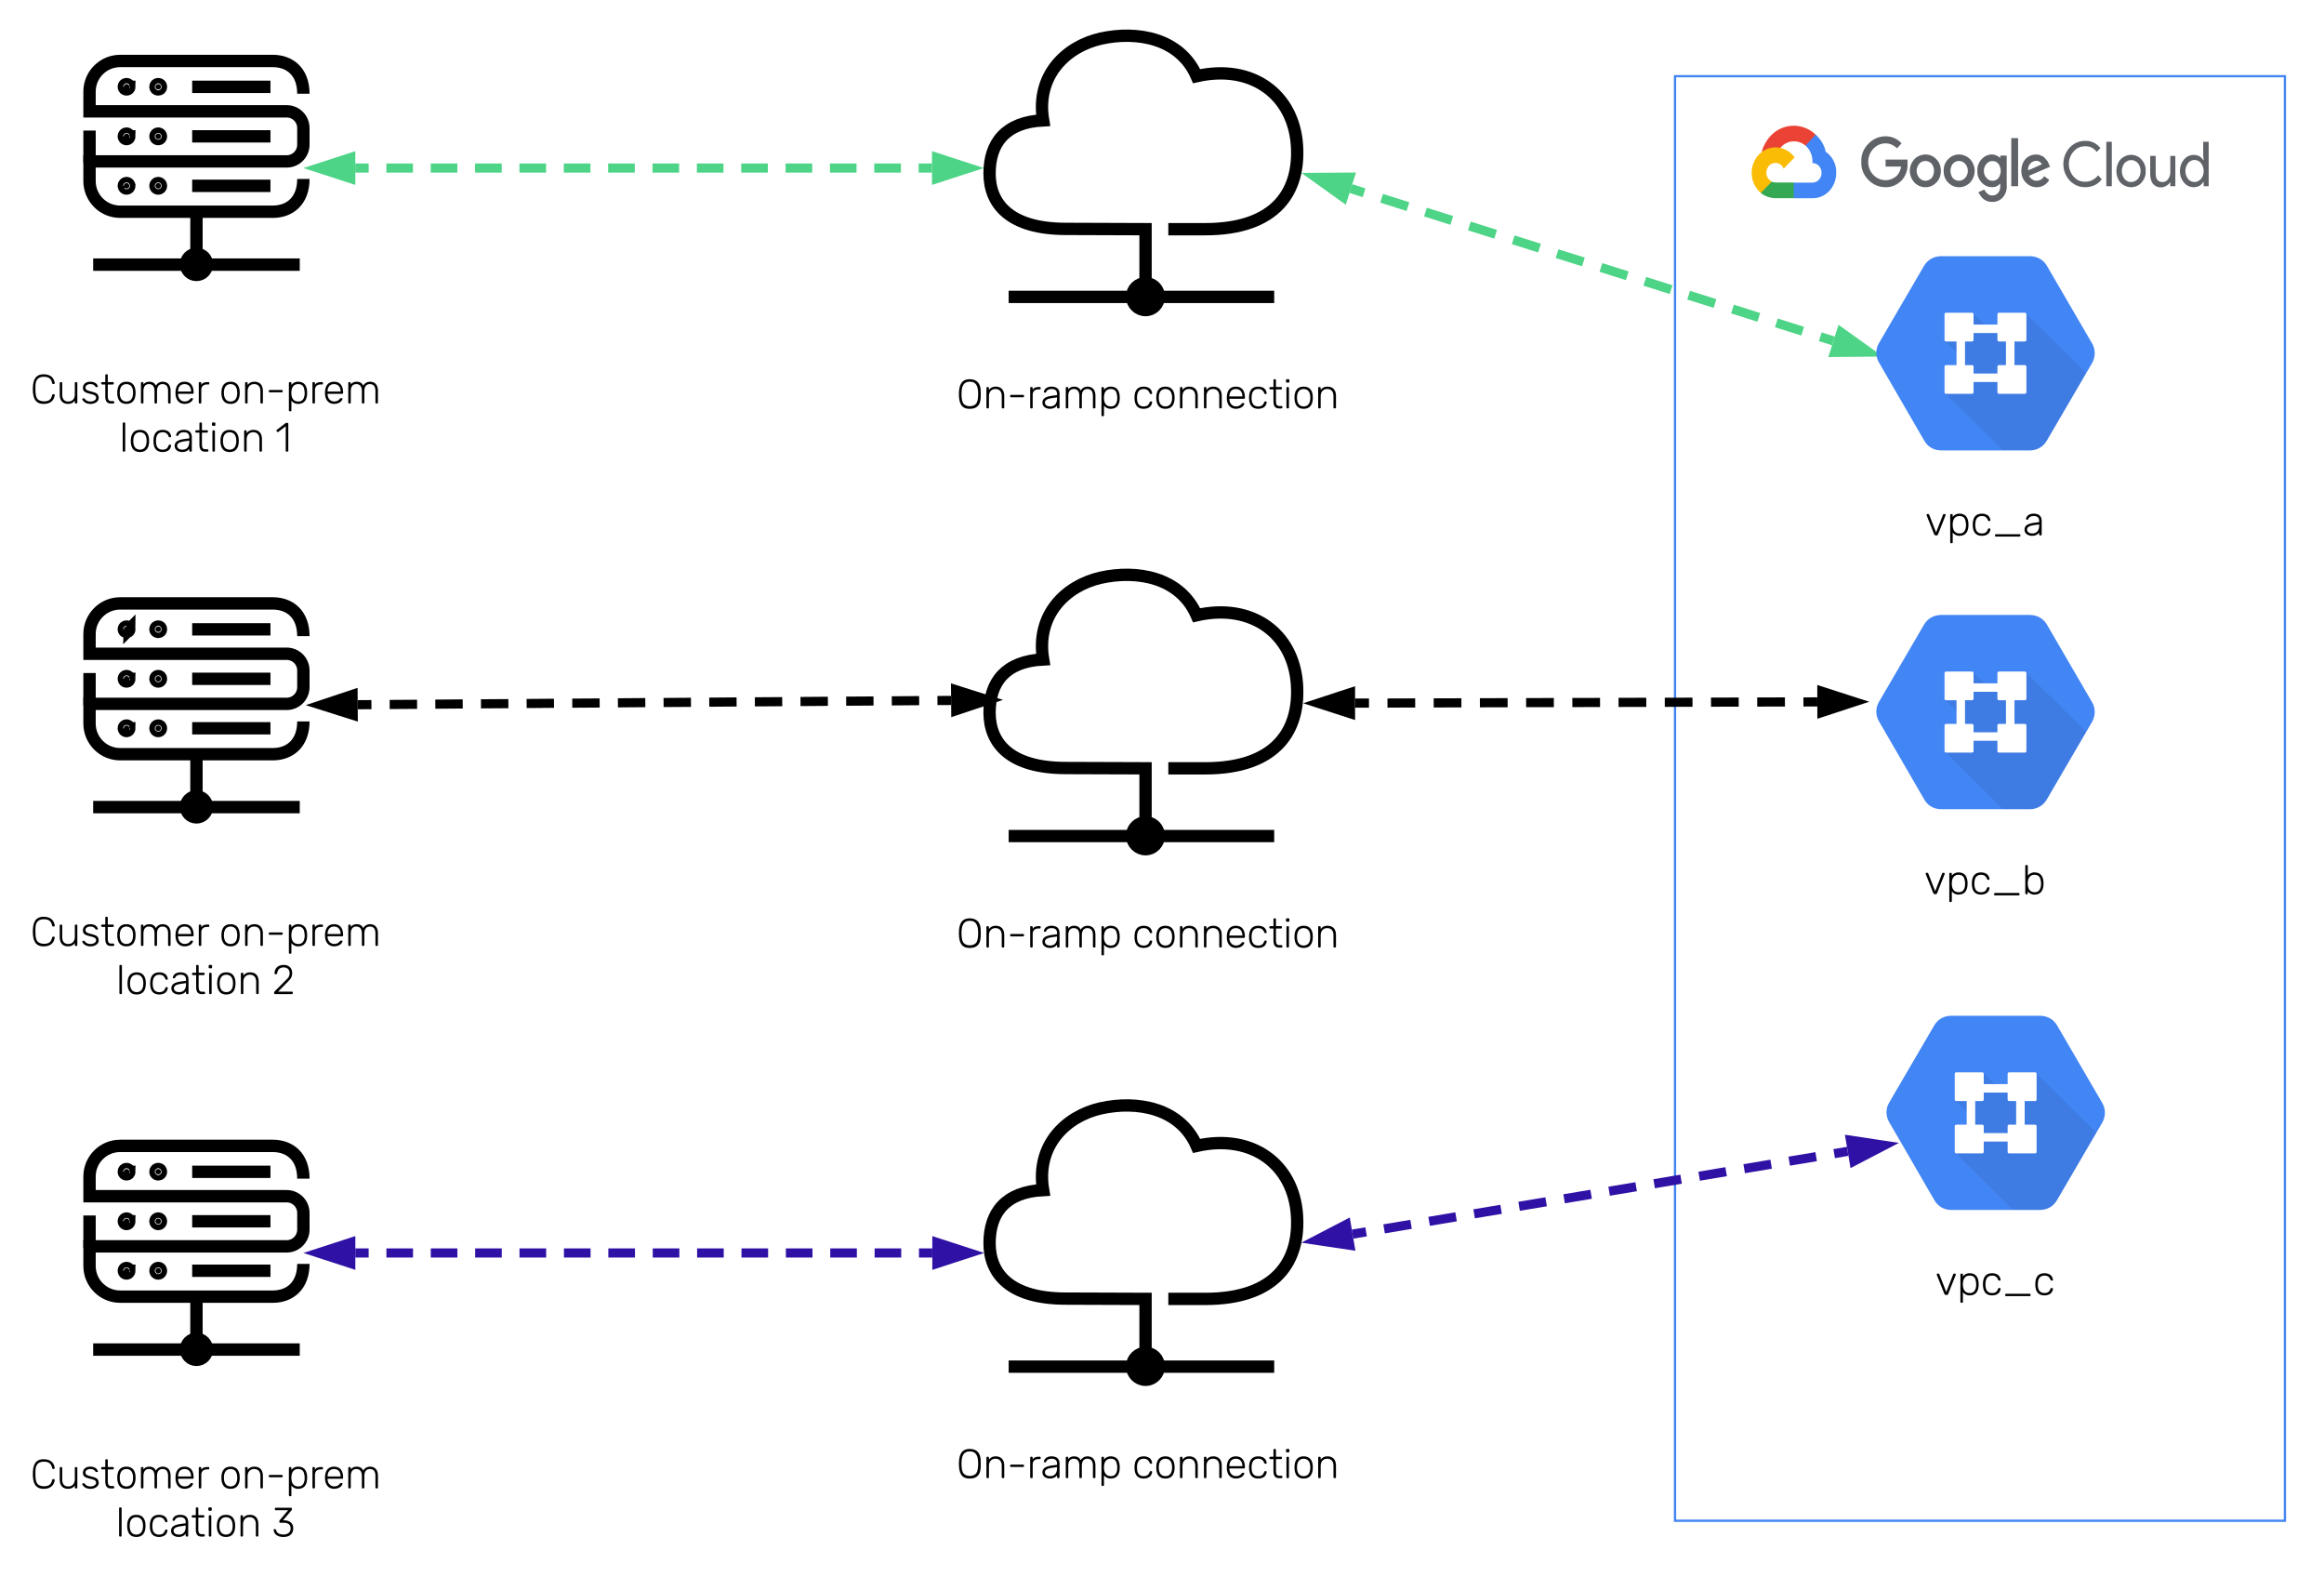 <svg xmlns="http://www.w3.org/2000/svg" xmlns:xlink="http://www.w3.org/1999/xlink" xmlns:lucid="lucid" width="1017" height="690"><g transform="translate(-617 -3098)" lucid:page-tab-id="0_0"><path d="M0 0h2000v5000H0z" fill="#fff"/><path d="M1350 3131.33h266.9v632H1350z" stroke="#4285f4" fill-opacity="0"/><path d="M1407.14 3161.73h1l3.2-3.43.2-1.43c-6-5.64-15.2-5.04-20.4 1.33-1.4 1.8-2.6 3.9-3.2 6.17.4-.14.8-.17 1.2-.07l6.4-1.13s.4-.57.6-.54c2.8-3.36 7.6-3.73 11-.9z" stroke="#000" stroke-opacity="0" stroke-width=".03" fill="#ea4335"/><path d="M1415.94 3164.37c-.6-2.9-2.2-5.5-4.4-7.5l-4.4 4.8c1.8 1.66 3 4.16 3 6.8v.86c2.2 0 4 1.9 4 4.27 0 2.37-1.8 4.3-4 4.3h-8.2l-.8.87v5.13l.8.83h8.2c5.8.07 10.4-4.9 10.4-11.03.2-3.73-1.6-7.23-4.6-9.33z" stroke="#000" stroke-opacity="0" stroke-width=".03" fill="#4285f4"/><path d="M1393.94 3184.7h8v-6.87h-8c-.6 0-1.2-.13-1.6-.36l-1.2.36-3.2 3.44-.4 1.2c2 1.46 4.2 2.23 6.4 2.23z" stroke="#000" stroke-opacity="0" stroke-width=".03" fill="#34a853"/><path d="M1393.94 3162.47c-5.8.03-10.4 5.03-10.4 11.2 0 3.43 1.6 6.66 4 8.76l4.8-4.96c-2-1-3-3.54-2-5.67.8-2.17 3.2-3.13 5.2-2.17 1 .44 1.6 1.2 2 2.17l4.8-4.97c-2-2.76-5.2-4.4-8.4-4.36z" stroke="#000" stroke-opacity="0" stroke-width=".03" fill="#fbbc05"/><path d="M1442.14 3179.9c-2.8.03-5.6-1.13-7.6-3.27-2-2.03-3.2-4.86-3-7.83-.2-2.97 1-5.8 3-7.83 2-2.17 4.8-3.37 7.6-3.34 2.6-.03 5.2 1.07 7 3.07l-2 2.2c-1.4-1.43-3.2-2.2-5-2.17-2-.03-4 .84-5.4 2.4-1.4 1.5-2.2 3.57-2.2 5.7 0 2.14.8 4.17 2.2 5.64 3 3.1 7.6 3.16 10.6.13.8-1.03 1.4-2.33 1.6-3.73h-6.8v-3.07h9.6v1.87c.2 2.63-.8 5.2-2.4 7.1-2 2.1-4.6 3.23-7.2 3.13zm22.2-2.03c-2.6 2.73-6.8 2.73-9.6 0-1.2-1.34-2-3.2-2-5.14 0-1.9.8-3.76 2-5.1 2.8-2.73 7-2.73 9.6 0 1.4 1.34 2 3.2 2 5.1 0 1.94-.6 3.8-2 5.14zm-7.4-2c1.4 1.56 3.6 1.63 5.2.16 0-.06 0-.13.2-.16.6-.84 1-1.97 1-3.14 0-1.13-.4-2.26-1-3.1-1.6-1.56-3.8-1.63-5.4-.13v.13c-.8.84-1.2 1.97-1.2 3.1 0 1.17.4 2.3 1.2 3.14zm22.2 2c-2.8 2.73-7 2.73-9.6 0-1.4-1.34-2-3.2-2-5.14 0-1.9.6-3.76 2-5.1 2.6-2.73 6.8-2.73 9.6 0 1.2 1.34 2 3.2 2 5.1 0 1.94-.8 3.8-2 5.14zm-7.6-2c1.4 1.56 3.8 1.63 5.2.16.2-.06.2-.13.2-.16.8-.84 1.2-1.97 1.2-3.14 0-1.13-.4-2.26-1.2-3.1-1.4-1.56-3.8-1.63-5.2-.13 0 .07 0 .1-.2.13-.6.84-1 1.97-1 3.1 0 1.17.4 2.3 1 3.14zm17.2 10.46c-1.4.04-2.6-.4-3.8-1.26-.8-.77-1.6-1.8-2.2-2.97l2.6-1.17c.4.74.8 1.34 1.4 1.8.6.54 1.2.8 2 .77 1 .07 2-.33 2.6-1.07.8-.9 1-2 1-3.13v-1.03c-1 1.1-2.2 1.7-3.6 1.6-1.8.03-3.4-.74-4.6-2.07-1.2-1.33-2-3.17-1.8-5.07-.2-1.9.6-3.73 1.8-5.06 1.2-1.34 2.8-2.1 4.6-2.1.6 0 1.4.16 2 .5.6.26 1.2.63 1.6 1.13v-1.13h2.8v12.8c.2 2.06-.4 4.06-1.8 5.6-1.2 1.26-2.8 1.93-4.6 1.86zm.2-9.23c1 0 2-.43 2.6-1.2.6-.87 1-1.97 1-3.1 0-1.13-.4-2.27-1-3.13-.6-.8-1.6-1.24-2.6-1.2-1-.04-2 .4-2.6 1.2-.8.83-1.2 1.96-1.2 3.13 0 1.13.4 2.23 1.2 3.07.6.8 1.6 1.23 2.6 1.23zm11.2-18.67v21.04h-3v-21.04h3zm8.2 21.47c-1.8.07-3.6-.7-4.8-2.07-1.4-1.33-2-3.16-2-5.1 0-1.9.6-3.76 1.8-5.13 1.2-1.33 3-2.03 4.6-2 .8-.03 1.6.13 2.2.47.8.26 1.4.66 1.8 1.2.4.43.8.93 1.2 1.43l.6 1.43.4.8-9.2 3.97c.6 1.37 2 2.23 3.4 2.17 1.2 0 2.6-.77 3.2-2l2.2 1.63c-.4.9-1.2 1.63-2 2.2-1 .67-2.2 1.03-3.4 1zm-3.8-7.37l6-2.66c-.2-.47-.6-.84-1-1.1-.4-.27-1-.44-1.6-.4-.8 0-1.8.43-2.4 1.13-.8.8-1.2 1.9-1 3.03zM1529.54 3179.9c-5.2.1-9.4-4.27-9.6-9.73v-.4c0-5.47 4-10 9.2-10.14h.4c2.6-.1 5 1.07 6.6 3.17l-1.6 1.67c-1.2-1.64-3-2.54-5-2.47-2-.03-3.8.73-5 2.17-1.4 1.46-2.2 3.5-2.2 5.6 0 2.1.8 4.1 2.2 5.6 1.2 1.4 3 2.2 5 2.13 2.2.03 4.2-1 5.6-2.8l1.6 1.73c-.8 1.07-1.8 1.94-3 2.54-1.4.63-2.8.96-4.2.93zM1541.14 3179.47h-2.4v-19.44h2.4v19.44zM1544.94 3167.77c2.6-2.7 6.8-2.7 9.2 0 1.2 1.36 2 3.2 1.8 5.06.2 1.87-.6 3.7-1.8 5.07-2.4 2.67-6.6 2.67-9.2 0-1.2-1.37-1.8-3.2-1.8-5.07 0-1.86.6-3.7 1.8-5.06zm1.8 8.56c1.4 1.67 4 1.74 5.6.17 0-.07 0-.13.2-.17.8-.96 1.2-2.2 1.2-3.5 0-1.3-.4-2.53-1.2-3.5-1.6-1.66-4-1.73-5.6-.16-.2.06-.2.13-.2.16-.8.97-1.2 2.2-1.2 3.5 0 1.3.4 2.54 1.2 3.47v.03zM1568.94 3179.47h-2.2v-1.84c-.4.7-1 1.27-1.8 1.67-.6.43-1.4.67-2.2.67-1.4.1-2.6-.47-3.6-1.54-.8-1.13-1.2-2.6-1.2-4.06v-8.17h2.4v7.7c0 2.5 1 3.73 3 3.73 1 .04 1.8-.43 2.4-1.2.6-.83 1-1.83 1-2.86v-7.37h2.2v13.27zM1576.94 3179.9c-1.6 0-3.2-.73-4.2-2.03-1.2-1.37-1.8-3.17-1.8-5.04 0-1.86.6-3.66 1.8-5.03 1-1.3 2.6-2.03 4.2-2.03.8-.04 1.8.2 2.6.63.6.37 1.2.93 1.6 1.63h.2l-.2-1.83v-6.17h2.4v19.44h-2.2v-1.84h-.2c-.4.7-1 1.27-1.6 1.64-.8.43-1.8.66-2.6.63zm.4-2.27c1 0 2-.46 2.8-1.3.8-.96 1.2-2.23 1.2-3.5 0-1.26-.4-2.53-1.2-3.5-1.4-1.66-3.8-1.8-5.4-.26 0 .06-.2.16-.2.26-.8.97-1.2 2.2-1.2 3.5 0 1.27.4 2.5 1.2 3.47.6.87 1.8 1.33 2.8 1.33z" stroke="#000" stroke-opacity="0" stroke-width=".03" fill="#5f6368"/><path d="M773.54 3406.32l6-.05m7.98-.06l12-.08m7.98-.06l11.98-.1m8-.05l11.98-.08m8-.06l11.97-.1m8-.05l11.98-.08m8-.06l11.98-.1m8-.05l11.98-.08m8-.06l11.97-.1m8-.05l11.97-.08m8-.06l11.98-.1m8-.05l11.97-.08m8-.06l11.98-.1m8-.05l5.98-.03" stroke="#000" stroke-width="4" fill="none"/><path d="M757.27 3406.44l14.23-4.74.07 9.27zM1049.48 3404.24l-14.23 4.75-.07-9.28z" stroke="#000" stroke-width="4"/><path d="M1210 3405.6h6.07m8.1-.02l12.13-.04m8.1-.02l12.12-.03m8.1-.03l12.13-.03m8.1-.03l12.13-.02m8.1-.02l12.12-.03m8.1-.03l12.13-.03m8.1-.02l12.13-.03m8.1-.02l12.12-.04m8.1-.02l12.13-.03m8.1 0l6.07-.03" stroke="#000" stroke-width="4" fill="none"/><path d="M1193.73 3405.66l14.26-4.68v9.28zM1428.54 3405.03l-14.26 4.67-.02-9.27z" stroke="#000" stroke-width="4"/><path d="M656.18 3406.7v-14.25" stroke="#000" stroke-width="5.41" fill-opacity="0"/><path d="M687.44 3373.33c0 .66-.47 1.13-1.22 1.13-.65 0-1.2-.47-1.2-1.13 0-.75.55-1.22 1.2-1.22.75 0 1.22.48 1.22 1.23zM673.6 3373.33c0 .66-.57 1.13-1.23 1.13-.65 0-1.2-.47-1.2-1.13 0-.75.55-1.22 1.2-1.22.66 0 1.22.48 1.22 1.23zM687.44 3394.98c0 .65-.47 1.2-1.22 1.2-.65 0-1.2-.55-1.2-1.2 0-.66.55-1.22 1.2-1.22.75 0 1.22.56 1.22 1.22zM673.6 3394.98c0 .65-.57 1.2-1.23 1.2-.65 0-1.2-.55-1.2-1.2 0-.66.55-1.22 1.2-1.22.66 0 1.22.56 1.22 1.22zM687.44 3416.62c0 .66-.47 1.22-1.22 1.22-.65 0-1.2-.56-1.2-1.22 0-.66.55-1.22 1.2-1.22.75 0 1.22.56 1.22 1.22zM673.6 3416.62c0 .66-.57 1.22-1.23 1.22-.65 0-1.2-.56-1.2-1.22 0-.66.55-1.22 1.2-1.22.66 0 1.22.56 1.22 1.22zM707.56 3451c0 2.54-2.06 4.6-4.6 4.6-2.5 0-4.57-2.06-4.57-4.6 0-2.52 2.05-4.58 4.57-4.58 2.53 0 4.6 2.06 4.6 4.6z" stroke="#000" stroke-width="5.41"/><path d="M702.97 3453.16v-25.1M657.77 3451.1h90.4M749.76 3413.62c0 9.65-6 14.34-13.38 14.34h-66.8c-7.4 0-13.4-6-13.4-13.4v-8.62h86.28c4.03 0 7.3-3.28 7.3-7.3v-7.32c0-4.03-3.27-7.3-7.3-7.3h-86.28v-8.63c0-7.4 6-13.4 13.4-13.4h66.8c7.4 0 13.38 4.68 13.38 14.33M701.1 3373.33h34.25M701.1 3394.98h34.25M701.1 3416.62h34.25" stroke="#000" stroke-width="5.41" fill-opacity="0"/><path d="M749.76 3376.33v37.3c0 9.64-6 14.33-13.38 14.33h-66.8c-7.4 0-13.4-6-13.4-13.4v-39.17c0-7.4 6-13.4 13.4-13.4h66.8c7.4 0 13.38 4.68 13.38 14.33zM707.56 3451v.1c0 2.53-2.06 4.6-4.6 4.6-2.5 0-4.57-2.07-4.57-4.6v-.1c0-2.52 2.05-4.5 4.57-4.5 2.53 0 4.6 1.98 4.6 4.5z" stroke="#000" stroke-opacity="0" fill="#fff" fill-opacity="0"/><path d="M608.88 3490.24h195.6v62.08h-195.6z" fill="#fff"/><use xlink:href="#a" transform="matrix(1,0,0,1,613.878,3495.236) translate(16.316 16.622)"/><use xlink:href="#b" transform="matrix(1,0,0,1,613.878,3495.236) translate(99 16.622)"/><use xlink:href="#c" transform="matrix(1,0,0,1,613.878,3495.236) translate(53.907 37.689)"/><use xlink:href="#d" transform="matrix(1,0,0,1,613.878,3495.236) translate(122.138 37.689)"/><path d="M656.18 3169.36v-14.24" stroke="#000" stroke-width="5.41" fill-opacity="0"/><path d="M687.44 3136c0 .66-.47 1.13-1.22 1.13-.65 0-1.2-.47-1.2-1.13 0-.75.55-1.2 1.2-1.2.75 0 1.22.45 1.22 1.2zM673.6 3136c0 .66-.57 1.13-1.23 1.13-.65 0-1.2-.47-1.2-1.13 0-.75.55-1.2 1.2-1.2.66 0 1.22.45 1.22 1.2zM687.44 3157.65c0 .66-.47 1.22-1.22 1.22-.65 0-1.2-.56-1.2-1.22 0-.66.55-1.22 1.2-1.22.75 0 1.22.56 1.22 1.22zM673.6 3157.65c0 .66-.57 1.22-1.23 1.22-.65 0-1.2-.56-1.2-1.22 0-.66.55-1.22 1.2-1.22.66 0 1.22.56 1.22 1.22zM687.44 3179.3c0 .65-.47 1.2-1.22 1.2-.65 0-1.2-.55-1.2-1.2 0-.66.55-1.22 1.2-1.22.75 0 1.22.56 1.22 1.2zM673.6 3179.3c0 .65-.57 1.2-1.23 1.2-.65 0-1.2-.55-1.2-1.2 0-.66.55-1.22 1.2-1.22.66 0 1.22.56 1.22 1.2zM707.56 3213.68c0 2.53-2.06 4.6-4.6 4.6-2.5 0-4.57-2.07-4.57-4.6s2.05-4.6 4.57-4.6c2.53 0 4.6 2.07 4.6 4.6z" stroke="#000" stroke-width="5.41"/><path d="M702.97 3215.84v-25.1M657.77 3213.78h90.4M749.76 3176.3c0 9.65-6 14.33-13.38 14.33h-66.8c-7.4 0-13.4-6-13.4-13.4v-8.62h86.28c4.03 0 7.3-3.27 7.3-7.3v-7.3c0-4.03-3.27-7.3-7.3-7.3h-86.28v-8.63c0-7.4 6-13.4 13.4-13.4h66.8c7.4 0 13.38 4.68 13.38 14.33M701.1 3136h34.25M701.1 3157.65h34.25M701.1 3179.3h34.25" stroke="#000" stroke-width="5.41" fill-opacity="0"/><path d="M749.76 3139v37.3c0 9.65-6 14.33-13.38 14.33h-66.8c-7.4 0-13.4-6-13.4-13.4v-39.16c0-7.4 6-13.4 13.4-13.4h66.8c7.4 0 13.38 4.68 13.38 14.33zM707.56 3213.68v.1c0 2.53-2.06 4.6-4.6 4.6-2.5 0-4.57-2.07-4.57-4.6v-.1c0-2.53 2.05-4.5 4.57-4.5 2.53 0 4.6 1.97 4.6 4.5z" stroke="#000" stroke-opacity="0" fill="#fff" fill-opacity="0"/><path d="M608.88 3252.9h195.6v62.1h-195.6z" fill="#fff"/><use xlink:href="#a" transform="matrix(1,0,0,1,613.878,3257.91) translate(16.316 16.622)"/><use xlink:href="#b" transform="matrix(1,0,0,1,613.878,3257.91) translate(99 16.622)"/><use xlink:href="#c" transform="matrix(1,0,0,1,613.878,3257.91) translate(55.347 37.689)"/><use xlink:href="#e" transform="matrix(1,0,0,1,613.878,3257.91) translate(123.578 37.689)"/><path d="M656.18 3644v-14.23" stroke="#000" stroke-width="5.41" fill-opacity="0"/><path d="M687.44 3610.66c0 .65-.47 1.12-1.22 1.12-.65 0-1.2-.47-1.2-1.12 0-.75.55-1.22 1.2-1.22.75 0 1.22.47 1.22 1.22zM673.6 3610.66c0 .65-.57 1.12-1.23 1.12-.65 0-1.2-.47-1.2-1.12 0-.75.55-1.22 1.2-1.22.66 0 1.22.47 1.22 1.22zM687.44 3632.3c0 .66-.47 1.22-1.22 1.22-.65 0-1.2-.56-1.2-1.22 0-.65.55-1.22 1.2-1.22.75 0 1.22.57 1.22 1.22zM673.6 3632.3c0 .66-.57 1.22-1.23 1.22-.65 0-1.2-.56-1.2-1.22 0-.65.55-1.22 1.2-1.22.66 0 1.22.57 1.22 1.22zM687.44 3653.95c0 .65-.47 1.22-1.22 1.22-.65 0-1.2-.57-1.2-1.22 0-.66.55-1.22 1.2-1.22.75 0 1.22.56 1.22 1.22zM673.6 3653.95c0 .65-.57 1.22-1.23 1.22-.65 0-1.2-.57-1.2-1.22 0-.66.55-1.22 1.2-1.22.66 0 1.22.56 1.22 1.22zM707.56 3688.34c0 2.53-2.06 4.6-4.6 4.6-2.5 0-4.57-2.07-4.57-4.6s2.05-4.6 4.57-4.6c2.53 0 4.6 2.07 4.6 4.6z" stroke="#000" stroke-width="5.41"/><path d="M702.97 3690.5v-25.12M657.77 3688.43h90.4M749.76 3650.95c0 9.65-6 14.33-13.38 14.33h-66.8c-7.4 0-13.4-6-13.4-13.4v-8.6h86.28c4.03 0 7.3-3.3 7.3-7.32v-7.3c0-4.04-3.27-7.32-7.3-7.32h-86.28v-8.62c0-7.4 6-13.4 13.4-13.4h66.8c7.4 0 13.38 4.68 13.38 14.34M701.1 3610.66h34.25M701.1 3632.3h34.25M701.1 3653.95h34.25" stroke="#000" stroke-width="5.41" fill-opacity="0"/><path d="M749.76 3613.66v37.3c0 9.64-6 14.32-13.38 14.32h-66.8c-7.4 0-13.4-6-13.4-13.4v-39.16c0-7.4 6-13.4 13.4-13.4h66.8c7.4 0 13.38 4.68 13.38 14.34zM707.56 3688.34v.1c0 2.52-2.06 4.58-4.6 4.58-2.5 0-4.57-2.06-4.57-4.6v-.08c0-2.53 2.05-4.5 4.57-4.5 2.53 0 4.6 1.97 4.6 4.5z" stroke="#000" stroke-opacity="0" fill="#fff" fill-opacity="0"/><path d="M608.88 3727.56h195.6v62.1h-195.6z" fill="#fff"/><use xlink:href="#a" transform="matrix(1,0,0,1,613.878,3732.562) translate(16.316 16.622)"/><use xlink:href="#b" transform="matrix(1,0,0,1,613.878,3732.562) translate(99 16.622)"/><use xlink:href="#c" transform="matrix(1,0,0,1,613.878,3732.562) translate(53.764 37.689)"/><use xlink:href="#f" transform="matrix(1,0,0,1,613.878,3732.562) translate(121.996 37.689)"/><path d="M1124.1 3227.78c0 3.24-2.56 5.88-5.8 5.88-3.22 0-5.9-2.64-5.9-5.88 0-3.24 2.68-5.88 5.9-5.88 3.24 0 5.8 2.64 5.8 5.88z" stroke="#000" stroke-width="5.39"/><path d="M1118.3 3230.54v-32.28l-34.86-.12c-24.37 0-33.4-10.8-33.4-24.23 0-13.3 6.88-22.43 23.44-23.27-3.23-19.44 9.83-32.28 25.3-35.76 15.76-3.48 34.6-.24 41.88 16.44 24.23-5.5 42.4 8.05 43.9 30.25 1.34 19.8-8.76 36.7-40.13 36.7h-16.16M1058.4 3227.9h116.2" stroke="#000" stroke-width="5.39" fill-opacity="0"/><path d="M1124.1 3227.78c0 3.24-2.56 5.88-5.8 5.88-3.22 0-5.9-2.64-5.9-5.88 0-3.24 2.68-5.88 5.9-5.88 3.24 0 5.8 2.64 5.8 5.88M1144.43 3198.26h-61c-24.36 0-33.38-10.92-33.38-24.35 0-13.3 6.87-22.43 23.43-23.27-3.23-19.44 9.83-32.28 25.3-35.64 15.76-3.6 34.6-.37 41.88 16.3 24.23-5.63 42.4 8.05 43.9 30.13 1.34 19.9-8.76 36.83-40.13 36.83z" stroke="#000" stroke-opacity="0" stroke-width=".99" fill="#fff" fill-opacity="0"/><path d="M1021.16 3255.06h195.6v62.08h-195.6z" fill="#fff"/><use xlink:href="#g" transform="matrix(1,0,0,1,1026.158,3260.058) translate(9.284 16.622)"/><use xlink:href="#h" transform="matrix(1,0,0,1,1026.158,3260.058) translate(86.298 16.622)"/><path d="M1124.1 3463.65c0 3.24-2.56 5.88-5.8 5.88-3.22 0-5.9-2.64-5.9-5.88 0-3.24 2.68-5.88 5.9-5.88 3.24 0 5.8 2.64 5.8 5.88z" stroke="#000" stroke-width="5.39"/><path d="M1118.3 3466.4v-32.27l-34.86-.12c-24.37 0-33.4-10.8-33.4-24.23 0-13.32 6.88-22.44 23.44-23.28-3.23-19.45 9.83-32.3 25.3-35.77 15.76-3.48 34.6-.24 41.88 16.44 24.23-5.52 42.4 8.04 43.9 30.24 1.34 19.8-8.76 36.73-40.13 36.73h-16.16M1058.4 3463.77h116.2" stroke="#000" stroke-width="5.39" fill-opacity="0"/><path d="M1124.1 3463.65c0 3.24-2.56 5.88-5.8 5.88-3.22 0-5.9-2.64-5.9-5.88 0-3.24 2.68-5.88 5.9-5.88 3.24 0 5.8 2.64 5.8 5.88M1144.43 3434.13h-61c-24.36 0-33.38-10.92-33.38-24.36 0-13.32 6.87-22.44 23.43-23.28-3.23-19.45 9.83-32.3 25.3-35.65 15.76-3.6 34.6-.36 41.88 16.32 24.23-5.64 42.4 8.04 43.9 30.12 1.34 19.9-8.76 36.83-40.13 36.83z" stroke="#000" stroke-opacity="0" stroke-width=".99" fill="#fff" fill-opacity="0"/><path d="M1021.16 3490.92h195.6v62.1h-195.6z" fill="#fff"/><use xlink:href="#g" transform="matrix(1,0,0,1,1026.158,3495.922) translate(9.284 16.622)"/><use xlink:href="#h" transform="matrix(1,0,0,1,1026.158,3495.922) translate(86.298 16.622)"/><path d="M1124.1 3695.78c0 3.24-2.56 5.88-5.8 5.88-3.22 0-5.9-2.64-5.9-5.88 0-3.24 2.68-5.88 5.9-5.88 3.24 0 5.8 2.64 5.8 5.88z" stroke="#000" stroke-width="5.39"/><path d="M1118.3 3698.54v-32.28l-34.86-.12c-24.37 0-33.4-10.8-33.4-24.23 0-13.3 6.88-22.43 23.44-23.27-3.23-19.44 9.83-32.28 25.3-35.76 15.76-3.48 34.6-.24 41.88 16.44 24.23-5.5 42.4 8.05 43.9 30.25 1.34 19.8-8.76 36.7-40.13 36.7h-16.16M1058.4 3695.9h116.2" stroke="#000" stroke-width="5.39" fill-opacity="0"/><path d="M1124.1 3695.78c0 3.24-2.56 5.88-5.8 5.88-3.22 0-5.9-2.64-5.9-5.88 0-3.24 2.68-5.88 5.9-5.88 3.24 0 5.8 2.64 5.8 5.88M1144.43 3666.26h-61c-24.36 0-33.38-10.92-33.38-24.35 0-13.3 6.87-22.43 23.43-23.27-3.23-19.44 9.83-32.28 25.3-35.64 15.76-3.6 34.6-.37 41.88 16.3 24.23-5.63 42.4 8.05 43.9 30.13 1.34 19.9-8.76 36.83-40.13 36.83z" stroke="#000" stroke-opacity="0" stroke-width=".99" fill="#fff" fill-opacity="0"/><path d="M1021.16 3723.06h195.6v62.08h-195.6z" fill="#fff"/><use xlink:href="#g" transform="matrix(1,0,0,1,1026.158,3728.058) translate(9.284 16.622)"/><use xlink:href="#h" transform="matrix(1,0,0,1,1026.158,3728.058) translate(86.298 16.622)"/><path d="M772.5 3171.52h5.82m7.77 0h11.63m7.77 0h11.65m7.76 0h11.66m7.76 0h11.65m7.76 0h11.65m7.76 0h11.65m7.75 0h11.65m7.77 0h11.64m7.78 0h11.64m7.77 0h11.64m7.76 0h11.65m7.76 0h11.66m7.76 0h5.83" stroke="#4dd486" stroke-width="4" fill="none"/><path d="M756.23 3171.52l14.27-4.64v9.27zM1041.1 3171.52l-14.25 4.63v-9.27z" stroke="#4dd486" stroke-width="4" fill="#4dd486"/><path d="M1208.16 3180.5l5.76 1.83m7.68 2.42l11.52 3.64m7.68 2.4l11.5 3.64m7.7 2.43l11.5 3.63m7.7 2.43l11.5 3.63m7.68 2.43l11.52 3.62m7.68 2.42l11.52 3.64m7.67 2.42l11.52 3.64m7.67 2.42l11.52 3.64m7.67 2.42l11.5 3.64m7.7 2.42l11.5 3.63m7.7 2.44l5.75 1.82" stroke="#4dd486" stroke-width="4" fill="none"/><path d="M1192.65 3175.6l15-.1-2.8 8.83zM1434.83 3252.05l-15 .13 2.8-8.84z" stroke="#4dd486" stroke-width="4" fill="#4dd486"/><path d="M1208.9 3637.92l5.92-1m7.87-1.3l11.8-1.97m7.9-1.32l11.8-1.97m7.9-1.32l11.8-1.97m7.88-1.32l11.82-1.97m7.88-1.32l11.82-1.97m7.88-1.33l11.82-1.97m7.88-1.3l11.8-2m7.9-1.3l11.8-1.98m7.9-1.3l11.8-1.98m7.9-1.32l11.8-1.97m7.88-1.32l5.9-1" stroke="#3011a5" stroke-width="4" fill="none"/><path d="M1192.86 3640.6l13.3-6.92 1.54 9.14zM1441.62 3599.07l-13.3 6.92-1.54-9.16z" stroke="#3011a5" stroke-width="4" fill="#3011a5"/><path d="M772.5 3646.17h5.83m7.76 0h11.65m7.77 0h11.65m7.77 0h11.65m7.76 0H856m7.78 0h11.66m7.77 0h11.66m7.77 0h11.65m7.77 0h11.65m7.77 0h11.65m7.77 0h11.65m7.77 0h11.65m7.77 0h11.65m7.76 0h5.83" stroke="#3011a5" stroke-width="4" fill="none"/><path d="M756.23 3646.17l14.27-4.64v9.28zM1041.25 3646.17l-14.26 4.64v-9.27z" stroke="#3011a5" stroke-width="4" fill="#3011a5"/><path d="M1398.07 3467.6h174.5v32.66h-174.5z" fill="#fff"/><use xlink:href="#i" transform="matrix(1,0,0,1,1403.072,3472.589) translate(55.958 16.622)"/><path d="M1532.5 3405.2l-19.68-33.82c-1.53-2.72-4.2-4.25-7.36-4.34h-39.2c-3.14.1-5.82 1.62-7.35 4.34l-19.68 33.73c-1.53 2.64-1.53 5.7 0 8.42l19.7 34c1.52 2.8 4.1 4.4 7.35 4.5h39.2c3.15-.1 5.82-1.7 7.35-4.5l19.7-33.74c1.52-2.8 1.52-5.87 0-8.58z" stroke="#000" stroke-opacity="0" fill="#4285f4"/><path d="M1503.5 3392l-15.6 7.45-7.46-7.38-12.2 12.12 8.13 8.03-8.14 14.75 25.28 25h11.97c3.2-.1 5.86-1.73 7.4-4.48l17.02-29.34z" stroke="#000" stroke-opacity="0" fill-opacity=".07"/><path d="M1473.18 3402.5h3.73v14.4h-3.72v-14.4zM1494.82 3400.75h3.73v16.12h-3.73v-16.12zM1478.68 3396.96h14.37v3.7h-14.37v-3.7zM1478.68 3418.38h14.37v3.7h-14.37v-3.7z" stroke="#000" stroke-opacity="0" fill="#fff"/><path d="M1468.7 3391.8h11.2c.5 0 .74.24.74.73v11.08c0 .5-.25.75-.75.75h-11.2c-.5 0-.75-.25-.75-.74v-11.07c0-.5.26-.74.75-.74zM1491.83 3391.8h11.2c.5 0 .74.24.74.73v11.08c0 .5-.25.75-.75.75h-11.2c-.48 0-.73-.25-.73-.74v-11.07c0-.5.24-.74.73-.74zM1468.7 3414.7h11.2c.5 0 .74.24.74.73v11.08c0 .5-.25.75-.75.75h-11.2c-.5 0-.75-.25-.75-.74v-11.07c0-.5.26-.74.75-.74zM1491.83 3414.7h11.2c.5 0 .74.24.74.73v11.08c0 .5-.25.75-.75.75h-11.2c-.48 0-.73-.25-.73-.74v-11.07c0-.5.24-.74.73-.74z" stroke="#000" stroke-opacity="0" fill="#fff"/><path d="M1398.07 3310.63h174.5v32.66h-174.5z" fill="#fff"/><use xlink:href="#j" transform="matrix(1,0,0,1,1403.072,3315.628) translate(56.349 16.622)"/><path d="M1532.5 3248.23l-19.68-33.8c-1.53-2.73-4.2-4.26-7.36-4.35h-39.2c-3.14.1-5.82 1.62-7.35 4.34l-19.68 33.73c-1.53 2.63-1.53 5.7 0 8.4l19.7 34c1.52 2.8 4.1 4.42 7.35 4.5h39.2c3.15-.08 5.82-1.7 7.35-4.5l19.7-33.73c1.52-2.8 1.52-5.87 0-8.6z" stroke="#000" stroke-opacity="0" fill="#4285f4"/><path d="M1503.5 3235.05l-15.6 7.44-7.46-7.4-12.2 12.13 8.13 8.03-8.14 14.76 25.28 25h11.97c3.2-.1 5.86-1.73 7.4-4.5l17.02-29.32z" stroke="#000" stroke-opacity="0" fill-opacity=".07"/><path d="M1473.18 3245.54h3.73v14.4h-3.72v-14.4zM1494.82 3243.8h3.73v16.1h-3.73v-16.1zM1478.68 3240h14.37v3.7h-14.37v-3.7zM1478.68 3261.42h14.37v3.7h-14.37v-3.7z" stroke="#000" stroke-opacity="0" fill="#fff"/><path d="M1468.7 3234.83h11.2c.5 0 .74.25.74.74v11.08c0 .5-.25.74-.75.74h-11.2c-.5 0-.75-.26-.75-.75v-11.08c0-.5.26-.74.75-.74zM1491.83 3234.83h11.2c.5 0 .74.25.74.74v11.08c0 .5-.25.74-.75.74h-11.2c-.48 0-.73-.26-.73-.75v-11.08c0-.5.24-.74.73-.74zM1468.7 3257.73h11.2c.5 0 .74.25.74.74v11.08c0 .5-.25.74-.75.74h-11.2c-.5 0-.75-.26-.75-.75v-11.08c0-.5.26-.74.75-.74zM1491.83 3257.73h11.2c.5 0 .74.25.74.74v11.08c0 .5-.25.74-.75.74h-11.2c-.48 0-.73-.26-.73-.75v-11.08c0-.5.24-.74.73-.74z" stroke="#000" stroke-opacity="0" fill="#fff"/><path d="M1402.53 3642.94h174.5v32.66h-174.5z" fill="#fff"/><g><use xlink:href="#k" transform="matrix(1,0,0,1,1407.533,3647.938) translate(56.349 16.622)"/></g><path d="M1536.97 3580.55l-19.7-33.82c-1.52-2.72-4.2-4.25-7.35-4.34h-39.2c-3.14.08-5.82 1.6-7.35 4.33l-19.7 33.73c-1.52 2.63-1.52 5.7 0 8.4l19.7 34c1.53 2.8 4.1 4.42 7.36 4.5h39.2c3.15-.08 5.82-1.7 7.35-4.5l19.7-33.73c1.52-2.8 1.52-5.87 0-8.58z" stroke="#000" stroke-opacity="0" fill="#4285f4"/><path d="M1507.96 3567.36l-15.6 7.44-7.46-7.38-12.2 12.12 8.13 8.03-8.14 14.76 25.27 25h11.96c3.2-.1 5.86-1.73 7.4-4.5l17.02-29.32z" stroke="#000" stroke-opacity="0" fill-opacity=".07"/><path d="M1477.64 3577.85h3.73v14.4h-3.73v-14.4zM1499.28 3576.1h3.73v16.12h-3.72v-16.12zM1483.14 3572.3h14.37v3.7h-14.36v-3.7zM1483.14 3593.73h14.37v3.7h-14.36v-3.7z" stroke="#000" stroke-opacity="0" fill="#fff"/><path d="M1473.16 3567.14h11.2c.5 0 .74.25.74.74v11.08c0 .5-.25.74-.75.74h-11.2c-.48 0-.74-.25-.74-.74v-11.08c0-.5.27-.74.76-.74zM1496.3 3567.14h11.18c.5 0 .75.25.75.74v11.08c0 .5-.25.74-.75.74h-11.2c-.48 0-.73-.25-.73-.74v-11.08c0-.5.25-.74.74-.74zM1473.16 3590.04h11.2c.5 0 .74.25.74.74v11.08c0 .5-.25.74-.75.74h-11.2c-.48 0-.74-.25-.74-.74v-11.08c0-.5.27-.74.76-.74zM1496.3 3590.04h11.18c.5 0 .75.25.75.74v11.08c0 .5-.25.74-.75.74h-11.2c-.48 0-.73-.25-.73-.74v-11.08c0-.5.25-.74.74-.74z" stroke="#000" stroke-opacity="0" fill="#fff"/><defs><path d="M535-205c-1-30 67-29 63-1C581-68 488 9 331 10 124 10 65-132 65-349s57-362 266-361c158 2 249 77 267 216 3 24-37 25-55 16-4-3-7-9-8-17-22-110-84-155-204-155-132 0-199 76-202 216-3 123-5 273 57 332 62 58 204 67 278 19 35-22 58-63 71-122" id="l"/><path d="M443-69c-38 47-80 80-167 79C140 9 76-81 76-214v-284c-4-30 61-32 61 0v279c0 114 50 171 149 171 97 0 157-70 157-171v-279c-4-30 61-32 61 0v476c4 30-61 32-61 0v-47" id="m"/><path d="M430-205C529 3 171 89 60-76c-38-36 17-73 46-38 29 39 68 66 140 66 89 0 173-58 122-136-82-76-315-34-306-201 5-93 75-145 179-145 96 2 163 38 184 110 8 27-49 30-59 9-24-39-58-61-125-61-84 0-143 56-106 126 62 67 254 52 295 141" id="n"/><path d="M337-36c11 49-43 35-81 36-102 2-135-68-136-167v-295c-39-7-107 22-100-36 4-38 65-16 100-22v-168c-4-30 61-32 61 0v168h124c30-4 32 58 0 58H181v291c1 66 16 111 80 113 30 1 77-11 76 22" id="o"/><path d="M502-260c0 162-65 270-223 270S56-98 56-260c0-163 65-270 223-270s223 107 223 270zm-385 0c0 126 49 210 162 212 113-2 162-86 162-212 0-127-48-210-162-212-114 2-162 85-162 212" id="p"/><path d="M142-22c4 30-61 32-61 0v-476c-4-30 61-32 61 0v35c32-40 73-67 143-67 75 0 128 31 160 94 28-54 90-94 170-94 124 5 186 86 187 217v291c4 30-61 32-61 0v-281c1-106-40-169-136-169-90 0-133 65-133 169v281c4 30-61 32-61 0v-281c1-105-42-169-136-169-90 0-133 65-133 168v282" id="q"/><path d="M427-128c20-5 60-6 53 17C457-35 376 7 274 10 127 8 51-105 54-260c0-159 67-270 220-270 156 0 223 110 221 273 0 13-10 22-23 22H116C113-107 216-13 346-61c38-14 60-43 81-67zM274-472c-105 0-157 75-158 181h318c-1-107-55-181-160-181" id="r"/><path d="M142-22c4 30-61 32-61 0v-475c-5-32 61-33 61 0v46c26-55 87-74 173-69 30-4 31 61 0 58-106-11-173 35-173 130v310" id="s"/><g id="a"><use transform="matrix(0.018,0,0,0.018,0,0)" xlink:href="#l"/><use transform="matrix(0.018,0,0,0.018,11.573,0)" xlink:href="#m"/><use transform="matrix(0.018,0,0,0.018,21.973,0)" xlink:href="#n"/><use transform="matrix(0.018,0,0,0.018,30.72,0)" xlink:href="#o"/><use transform="matrix(0.018,0,0,0.018,37.102,0)" xlink:href="#p"/><use transform="matrix(0.018,0,0,0.018,47.022,0)" xlink:href="#q"/><use transform="matrix(0.018,0,0,0.018,62.631,0)" xlink:href="#r"/><use transform="matrix(0.018,0,0,0.018,72.338,0)" xlink:href="#s"/></g><path d="M142-22c4 30-61 32-61 0v-476c-4-30 61-32 61 0v47c38-46 82-80 168-79 136 2 204 89 204 224v284c4 30-61 32-61 0v-279c1-103-51-172-153-171-97 0-158 70-158 171v279" id="t"/><path d="M413-307c0 21-3 36-22 36H96c-30 4-32-58 0-58h295c13 0 22 9 22 22" id="u"/><path d="M143 168c4 30-61 32-61 0v-666c-4-30 61-32 61 0v47c35-45 86-80 168-79 157 3 215 112 215 270S468 7 311 10c-81 2-133-35-168-79v237zm-1-425c0 120 46 206 163 209 164 9 185-191 142-330-17-57-64-95-142-94-120 2-163 94-163 215" id="v"/><g id="b"><use transform="matrix(0.018,0,0,0.018,0,0)" xlink:href="#p"/><use transform="matrix(0.018,0,0,0.018,9.92,0)" xlink:href="#t"/><use transform="matrix(0.018,0,0,0.018,20.409,0)" xlink:href="#u"/><use transform="matrix(0.018,0,0,0.018,29.067,0)" xlink:href="#v"/><use transform="matrix(0.018,0,0,0.018,39.396,0)" xlink:href="#s"/><use transform="matrix(0.018,0,0,0.018,45.369,0)" xlink:href="#r"/><use transform="matrix(0.018,0,0,0.018,55.076,0)" xlink:href="#q"/></g><path d="M143-22c4 30-61 32-61 0v-666c-4-30 61-32 61 0v666" id="w"/><path d="M434-166c17-10 55-6 51 17C472-43 396 7 278 10 118 9 56-94 56-260c0-167 62-268 222-270 119 2 193 55 207 159 4 23-34 27-51 17-30-70-63-119-156-118-128 0-168 101-160 247 6 113 57 177 160 177 83 0 122-34 147-102 3-8 6-13 9-16" id="x"/><path d="M398-69c-35 47-90 80-177 79C124 6 42-45 42-139c0-162 205-162 356-184 8-102-36-151-136-149-66-1-114 28-128 74-7 23-62 21-57-7 18-80 85-123 185-125 125 0 197 58 197 175v333c4 30-61 32-61 0v-47zm-295-75c2 68 61 96 128 96 120 0 175-85 167-220-83 13-201 20-253 56-28 18-42 41-42 68" id="y"/><path d="M142-22c4 30-61 32-61 0v-476c-4-30 61-32 61 0v476zm11-665c0 27 6 61-23 60-27-1-61 6-60-22 1-27-6-62 22-61 28 0 62-6 61 23" id="z"/><g id="c"><use transform="matrix(0.018,0,0,0.018,0,0)" xlink:href="#w"/><use transform="matrix(0.018,0,0,0.018,4,0)" xlink:href="#p"/><use transform="matrix(0.018,0,0,0.018,13.92,0)" xlink:href="#x"/><use transform="matrix(0.018,0,0,0.018,23.449,0)" xlink:href="#y"/><use transform="matrix(0.018,0,0,0.018,32.889,0)" xlink:href="#o"/><use transform="matrix(0.018,0,0,0.018,39.271,0)" xlink:href="#z"/><use transform="matrix(0.018,0,0,0.018,43.236,0)" xlink:href="#p"/><use transform="matrix(0.018,0,0,0.018,53.156,0)" xlink:href="#t"/></g><path d="M507-37c0 22-3 38-23 37H74C48 2 48-37 58-56c4-6 10-14 19-23l259-259c51-51 91-79 93-169 0-90-56-144-148-143-96 1-143 59-155 144 3 29-64 34-64 4 0-125 83-205 219-208 162-6 244 125 199 278-16 56-56 92-97 134L149-60h335c15 0 23 8 23 23" id="A"/><use transform="matrix(0.018,0,0,0.018,0,0)" xlink:href="#A" id="d"/><path d="M317-22c4 31-63 32-63 0v-596L75-480c-26 19-63-30-38-49l213-164c16-10 67-16 67 15v656" id="B"/><use transform="matrix(0.018,0,0,0.018,0,0)" xlink:href="#B" id="e"/><path d="M525-198c0 139-99 208-239 208C156 10 62-44 47-161c-1-23 34-23 51-15 5 3 8 9 11 19 18 76 87 106 177 107 99 0 176-48 176-148 0-134-117-145-254-138-29 3-27-46-13-61l206-243H99c-30 5-32-60 0-60h373c28-4 28 41 15 57L276-396c150-3 249 53 249 198" id="C"/><use transform="matrix(0.018,0,0,0.018,0,0)" xlink:href="#C" id="f"/><path d="M66-350c0-219 62-359 265-360 172 3 260 102 264 276 3 115 8 249-33 324C522-31 446 9 331 10 122 13 66-129 66-350zm265-300c-162 0-202 124-202 300 0 102 12 203 61 248 72 65 211 65 282 0 49-45 62-147 62-248 0-175-40-301-203-300" id="D"/><g id="g"><use transform="matrix(0.018,0,0,0.018,0,0)" xlink:href="#D"/><use transform="matrix(0.018,0,0,0.018,11.769,0)" xlink:href="#t"/><use transform="matrix(0.018,0,0,0.018,22.258,0)" xlink:href="#u"/><use transform="matrix(0.018,0,0,0.018,30.916,0)" xlink:href="#s"/><use transform="matrix(0.018,0,0,0.018,36.96,0)" xlink:href="#y"/><use transform="matrix(0.018,0,0,0.018,46.489,0)" xlink:href="#q"/><use transform="matrix(0.018,0,0,0.018,62.098,0)" xlink:href="#v"/></g><g id="h"><use transform="matrix(0.018,0,0,0.018,0,0)" xlink:href="#x"/><use transform="matrix(0.018,0,0,0.018,9.529,0)" xlink:href="#p"/><use transform="matrix(0.018,0,0,0.018,19.449,0)" xlink:href="#t"/><use transform="matrix(0.018,0,0,0.018,29.938,0)" xlink:href="#t"/><use transform="matrix(0.018,0,0,0.018,40.427,0)" xlink:href="#r"/><use transform="matrix(0.018,0,0,0.018,50.133,0)" xlink:href="#x"/><use transform="matrix(0.018,0,0,0.018,59.662,0)" xlink:href="#o"/><use transform="matrix(0.018,0,0,0.018,66.044,0)" xlink:href="#z"/><use transform="matrix(0.018,0,0,0.018,70.009,0)" xlink:href="#p"/><use transform="matrix(0.018,0,0,0.018,79.929,0)" xlink:href="#t"/></g><path d="M437-505c8-26 76-22 61 16L314-25c-5 34-79 33-92 0L38-489c-18-34 50-45 61-16L268-73" id="E"/><path d="M686-8c0 21-3 36-22 36H89c-30 4-32-58 0-58h575c13 0 22 9 22 22" id="F"/><path d="M526-260c0 155-58 267-215 270-82 1-133-34-168-79-1 35 11 79-39 69-13 0-22-9-22-22v-666c-4-30 61-32 61 0v237c35-44 87-81 168-79 157 3 215 115 215 270zm-384-3c0 121 43 210 163 215 164 7 185-191 142-330-17-57-64-95-142-94-117 3-163 89-163 209" id="G"/><g id="i"><use transform="matrix(0.018,0,0,0.018,0,0)" xlink:href="#E"/><use transform="matrix(0.018,0,0,0.018,9.529,0)" xlink:href="#v"/><use transform="matrix(0.018,0,0,0.018,19.858,0)" xlink:href="#x"/><use transform="matrix(0.018,0,0,0.018,29.387,0)" xlink:href="#F"/><use transform="matrix(0.018,0,0,0.018,42.773,0)" xlink:href="#G"/></g><g id="j"><use transform="matrix(0.018,0,0,0.018,0,0)" xlink:href="#E"/><use transform="matrix(0.018,0,0,0.018,9.529,0)" xlink:href="#v"/><use transform="matrix(0.018,0,0,0.018,19.858,0)" xlink:href="#x"/><use transform="matrix(0.018,0,0,0.018,29.387,0)" xlink:href="#F"/><use transform="matrix(0.018,0,0,0.018,42.773,0)" xlink:href="#y"/></g><g id="k"><use transform="matrix(0.018,0,0,0.018,0,0)" xlink:href="#E"/><use transform="matrix(0.018,0,0,0.018,9.529,0)" xlink:href="#v"/><use transform="matrix(0.018,0,0,0.018,19.858,0)" xlink:href="#x"/><use transform="matrix(0.018,0,0,0.018,29.387,0)" xlink:href="#F"/><use transform="matrix(0.018,0,0,0.018,42.773,0)" xlink:href="#x"/></g></defs></g></svg>